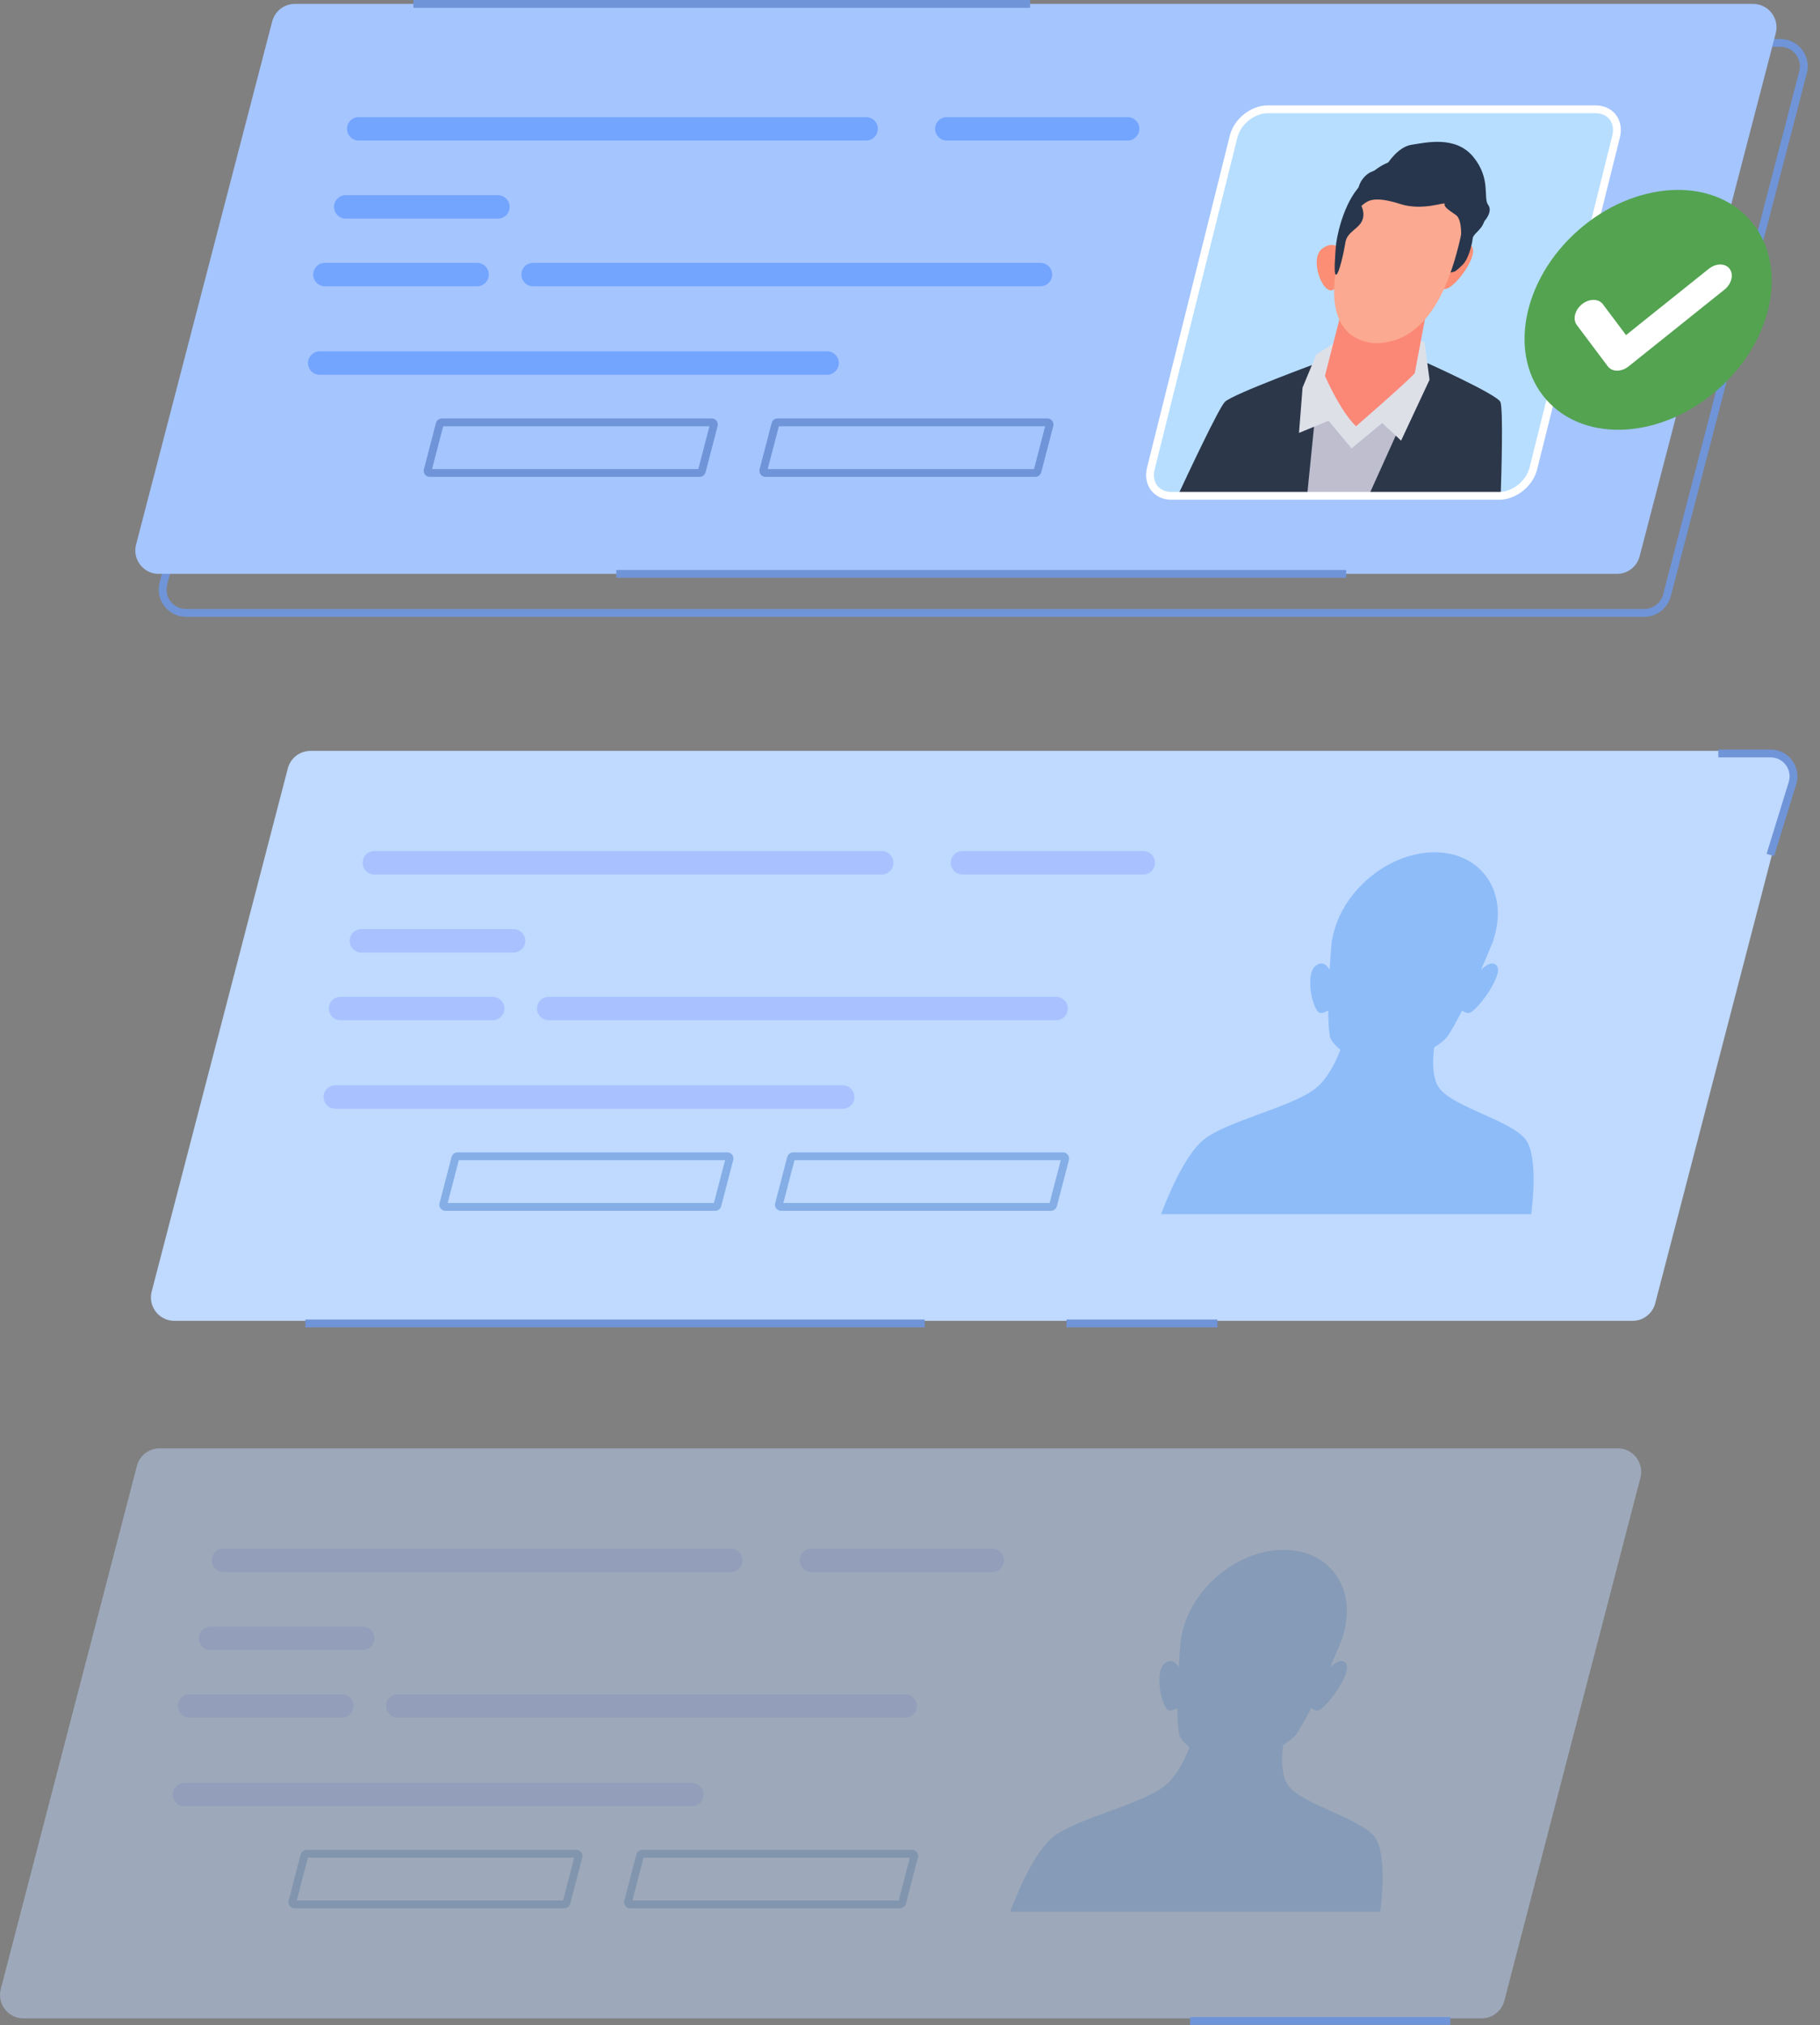 <svg width="151" height="168" viewBox="0 0 151 168" fill="none" xmlns="http://www.w3.org/2000/svg">
<rect x="0" y="0" width="151" height="168" fill="#808080" stroke="none"/>
<path d="M136.421 50.842H15.437C14.165 50.842 13.236 49.64 13.556 48.41L24.85 5.016C25.073 4.16 25.846 3.562 26.73 3.562H147.714C148.986 3.562 149.915 4.764 149.595 5.994L138.301 49.388C138.078 50.244 137.305 50.842 136.421 50.842Z" stroke="#7094D8" stroke-width="0.648" stroke-miterlimit="10"/>
<path d="M134.154 47.603H13.17C11.898 47.603 10.969 46.401 11.29 45.171L22.584 1.778C22.806 0.921 23.58 0.324 24.464 0.324H145.448C146.72 0.324 147.649 1.525 147.329 2.756L136.035 46.149C135.811 47.006 135.038 47.603 134.154 47.603Z" fill="#A5C5FF"/>
<path d="M51.136 47.603H111.692" stroke="#7094D8" stroke-width="0.648" stroke-miterlimit="10"/>
<path d="M34.296 0.324H85.462" stroke="#7094D8" stroke-width="0.648" stroke-miterlimit="10"/>
<path d="M124.386 41.127H97.184C95.933 41.127 95.171 40.111 95.483 38.86L102.346 11.334C102.658 10.082 103.926 9.067 105.178 9.067H132.38C133.632 9.067 134.393 10.082 134.081 11.334L127.218 38.86C126.906 40.111 125.638 41.127 124.386 41.127Z" fill="#B7DEFF"/>
<path d="M111.037 41.234L113.417 31.686L109.514 30.034C109.514 30.034 102.241 32.696 101.621 33.339C101.102 33.878 98.491 39.447 97.659 41.234H111.037Z" fill="#2C374A"/>
<path d="M124.505 41.234C124.566 39.447 124.731 33.878 124.48 33.339C124.181 32.696 118.236 30.034 118.236 30.034L113.509 31.686L111.128 41.234H124.505Z" fill="#2C374A"/>
<path d="M113.499 41.235L117.227 32.973L109.218 33.432L108.435 41.235H113.499Z" fill="#BEBECF"/>
<path d="M110.959 28.291L109.215 29.392L108.07 32.147L107.774 35.91L110.229 34.901L112.135 37.195L114.681 35.084L116.243 36.553L118.604 31.504L118.188 28.382L117.201 27.923L110.959 28.291Z" fill="#DEE0E8"/>
<path d="M111.495 21.063C111.495 21.063 110.909 19.732 109.708 20.618C108.507 21.503 109.913 24.923 110.783 23.894C111.653 22.865 111.495 21.063 111.495 21.063Z" fill="#FB8E74"/>
<path d="M120.055 20.992C120.055 20.992 121.196 19.581 122.058 20.372C122.919 21.162 120.088 24.777 119.622 23.81C119.157 22.843 120.055 20.992 120.055 20.992Z" fill="#FB8E74"/>
<path d="M117.379 30.956L118.608 24.439L111.496 25.055L109.926 31.176C109.926 31.176 111.17 34.074 112.502 35.359C112.502 35.359 116.637 31.787 117.379 30.956Z" fill="#FB8877"/>
<path d="M123.146 18.361C122.882 19.154 122.228 19.352 122.18 19.814C122.132 20.277 121.835 21.465 121.384 21.928C120.933 22.39 120.699 22.522 120.699 22.522C120.699 22.522 114.597 24.24 111.499 21.861C111.499 21.861 111.296 20.958 111.509 19.88C111.719 18.812 111.201 18.624 111.802 18.096C112.404 17.568 112.586 17.105 112.6 16.511C112.614 15.916 112.661 15.19 113.279 14.595C113.897 14.001 114.452 14.199 115.053 13.67C115.053 13.67 115.943 12.177 117.118 12.007C118.294 11.837 120.771 11.214 122.245 13.026C123.719 14.839 123.04 16.425 123.465 16.991C123.892 17.558 123.146 18.361 123.146 18.361Z" fill="#27364D"/>
<path d="M111.447 19.941C111.447 19.941 108.568 27.871 113.99 28.466C118.781 28.577 120.483 22.73 121.168 19.732C121.854 16.733 121.431 13.594 117.595 13.697C113.76 13.799 111.869 18.165 111.447 19.941Z" fill="#FBA990"/>
<path d="M112.953 17.096C112.953 17.096 113.308 17.732 112.979 18.373C112.65 19.014 111.758 19.261 111.624 20.107C111.491 20.953 111.099 22.712 110.86 22.789C110.62 22.866 110.79 21.071 110.83 20.456C110.87 19.84 111.329 17.297 112.608 15.681C113.887 14.065 114.677 13.383 116.954 13.012C119.23 12.642 120.956 13.6 121.59 14.99C122.224 16.379 121.21 19.918 121.21 19.918C121.21 19.918 121.361 18.235 120.798 17.841C120.235 17.447 119.769 17.154 119.862 16.924C119.956 16.693 118.06 17.529 116.166 16.92C114.271 16.311 113.659 16.588 113.344 16.783C113.028 16.978 112.953 17.096 112.953 17.096Z" fill="#27364D"/>
<path d="M107.588 32.238C107.542 32.422 104.941 38.618 104.941 38.618L107.226 39.766L106.584 41.051" stroke="#2C374A" stroke-width="0.275" stroke-miterlimit="10"/>
<path d="M118.834 32.238C118.788 32.422 118.299 38.618 118.299 38.618L115.442 39.766L115.442 41.051" stroke="#2C374A" stroke-width="0.275" stroke-miterlimit="10"/>
<path d="M124.386 41.127H97.184C95.933 41.127 95.171 40.111 95.483 38.86L102.346 11.334C102.658 10.082 103.926 9.067 105.178 9.067H132.38C133.632 9.067 134.393 10.082 134.081 11.334L127.218 38.86C126.906 40.111 125.638 41.127 124.386 41.127Z" stroke="white" stroke-width="0.648" stroke-miterlimit="10"/>
<path d="M29.762 10.686H71.861" stroke="#73A5FF" stroke-width="1.943" stroke-miterlimit="10" stroke-linecap="round" stroke-linejoin="round"/>
<path d="M26.524 30.116H68.623" stroke="#73A5FF" stroke-width="1.943" stroke-miterlimit="10" stroke-linecap="round" stroke-linejoin="round"/>
<path d="M44.227 22.776H86.325" stroke="#73A5FF" stroke-width="1.943" stroke-miterlimit="10" stroke-linecap="round" stroke-linejoin="round"/>
<path d="M28.683 17.163H41.313" stroke="#73A5FF" stroke-width="1.943" stroke-miterlimit="10" stroke-linecap="round" stroke-linejoin="round"/>
<path d="M26.956 22.776H39.585" stroke="#73A5FF" stroke-width="1.943" stroke-miterlimit="10" stroke-linecap="round" stroke-linejoin="round"/>
<path d="M78.553 10.686H93.557" stroke="#73A5FF" stroke-width="1.943" stroke-miterlimit="10" stroke-linecap="round" stroke-linejoin="round"/>
<path d="M85.906 39.232H63.5C63.387 39.232 63.305 39.125 63.333 39.016L64.336 35.163C64.355 35.087 64.424 35.034 64.503 35.034H86.908C87.021 35.034 87.103 35.141 87.075 35.25L86.073 39.103C86.053 39.178 85.984 39.232 85.906 39.232Z" stroke="#7094D8" stroke-width="0.648" stroke-miterlimit="10"/>
<path d="M58.056 39.232H35.65C35.538 39.232 35.455 39.125 35.483 39.016L36.486 35.163C36.506 35.087 36.575 35.034 36.653 35.034H59.059C59.171 35.034 59.254 35.141 59.225 35.25L58.223 39.103C58.203 39.178 58.134 39.232 58.056 39.232Z" stroke="#7094D8" stroke-width="0.648" stroke-miterlimit="10"/>
<path d="M135.449 109.563H14.465C13.193 109.563 12.264 108.362 12.585 107.131L23.879 63.738C24.102 62.882 24.875 62.284 25.759 62.284H146.743C148.015 62.284 148.944 63.486 148.623 64.716L137.329 108.11C137.106 108.966 136.333 109.563 135.449 109.563Z" fill="#BFD9FF"/>
<path d="M31.058 71.567H73.156" stroke="#A9C2FF" stroke-width="1.943" stroke-miterlimit="10" stroke-linecap="round" stroke-linejoin="round"/>
<path d="M27.82 90.997H69.918" stroke="#A9C2FF" stroke-width="1.943" stroke-miterlimit="10" stroke-linecap="round" stroke-linejoin="round"/>
<path d="M45.522 83.657H87.62" stroke="#A9C2FF" stroke-width="1.943" stroke-miterlimit="10" stroke-linecap="round" stroke-linejoin="round"/>
<path d="M29.978 78.043H42.608" stroke="#A9C2FF" stroke-width="1.943" stroke-miterlimit="10" stroke-linecap="round" stroke-linejoin="round"/>
<path d="M28.251 83.657H40.881" stroke="#A9C2FF" stroke-width="1.943" stroke-miterlimit="10" stroke-linecap="round" stroke-linejoin="round"/>
<path d="M79.849 71.567H94.853" stroke="#A9C2FF" stroke-width="1.943" stroke-miterlimit="10" stroke-linecap="round" stroke-linejoin="round"/>
<path d="M87.201 100.112H64.795C64.683 100.112 64.6 100.005 64.628 99.896L65.631 96.043C65.651 95.967 65.72 95.914 65.798 95.914H88.204C88.316 95.914 88.399 96.02 88.371 96.13L87.368 99.983C87.348 100.059 87.279 100.112 87.201 100.112Z" stroke="#84AEE5" stroke-width="0.648" stroke-miterlimit="10"/>
<path d="M59.351 100.112H36.946C36.833 100.112 36.75 100.005 36.779 99.896L37.781 96.043C37.801 95.967 37.87 95.914 37.948 95.914H60.354C60.467 95.914 60.549 96.02 60.521 96.13L59.518 99.983C59.498 100.059 59.43 100.112 59.351 100.112Z" stroke="#84AEE5" stroke-width="0.648" stroke-miterlimit="10"/>
<path d="M126.58 94.526C125.432 92.997 120.773 91.884 119.485 90.355C118.828 89.573 118.828 88.121 118.984 86.886C119.443 86.594 119.824 86.301 120.05 86.029C120.437 85.464 120.874 84.674 121.31 83.807C121.442 83.936 121.618 84.037 121.846 84.03C122.458 84.012 124.787 80.842 124.186 80.108C123.843 79.688 123.288 80.052 122.876 80.441C123.492 79.029 123.926 77.947 123.926 77.947H123.902C123.961 77.769 124.015 77.59 124.06 77.409C124.984 73.703 122.729 70.699 119.023 70.699C115.318 70.699 111.564 73.703 110.641 77.409C110.596 77.59 110.56 77.77 110.53 77.947H110.506C110.506 77.947 110.4 79.029 110.312 80.441C110.094 80.052 109.721 79.688 109.169 80.108C108.202 80.842 108.95 84.012 109.553 84.03C109.777 84.037 110.004 83.936 110.2 83.807C110.205 84.674 110.248 85.464 110.353 86.029C110.464 86.362 110.788 86.726 111.211 87.082C110.75 88.271 110.047 89.614 109.055 90.355C107.005 91.885 101.791 92.997 99.879 94.526C98.161 95.902 96.627 99.921 96.336 100.715H127.038C127.143 99.92 127.613 95.902 126.58 94.526Z" fill="#8DBCF8"/>
<g opacity="0.46">
<path d="M122.927 167.421H1.944C0.672 167.421 -0.257 166.22 0.064 164.989L11.358 121.596C11.581 120.74 12.354 120.142 13.238 120.142H134.222C135.494 120.142 136.422 121.344 136.102 122.574L124.808 165.968C124.585 166.824 123.812 167.421 122.927 167.421Z" fill="#BFD9FF"/>
<path d="M18.537 129.425H60.635" stroke="#A9C2FF" stroke-width="1.943" stroke-miterlimit="10" stroke-linecap="round" stroke-linejoin="round"/>
<path d="M15.298 148.854H57.396" stroke="#A9C2FF" stroke-width="1.943" stroke-miterlimit="10" stroke-linecap="round" stroke-linejoin="round"/>
<path d="M33.001 141.514H75.099" stroke="#A9C2FF" stroke-width="1.943" stroke-miterlimit="10" stroke-linecap="round" stroke-linejoin="round"/>
<path d="M17.457 135.901H30.086" stroke="#A9C2FF" stroke-width="1.943" stroke-miterlimit="10" stroke-linecap="round" stroke-linejoin="round"/>
<path d="M15.73 141.514H28.359" stroke="#A9C2FF" stroke-width="1.943" stroke-miterlimit="10" stroke-linecap="round" stroke-linejoin="round"/>
<path d="M67.327 129.425H82.332" stroke="#A9C2FF" stroke-width="1.943" stroke-miterlimit="10" stroke-linecap="round" stroke-linejoin="round"/>
<path d="M74.679 157.97H52.273C52.161 157.97 52.078 157.864 52.106 157.754L53.109 153.902C53.129 153.825 53.198 153.772 53.276 153.772H75.682C75.794 153.772 75.877 153.879 75.849 153.988L74.846 157.841C74.826 157.917 74.758 157.97 74.679 157.97Z" stroke="#84AEE5" stroke-width="0.648" stroke-miterlimit="10"/>
<path d="M46.83 157.97H24.424C24.312 157.97 24.229 157.864 24.258 157.754L25.26 153.902C25.28 153.825 25.349 153.772 25.427 153.772H47.833C47.945 153.772 48.028 153.879 48 153.988L46.997 157.841C46.977 157.917 46.908 157.97 46.83 157.97Z" stroke="#84AEE5" stroke-width="0.648" stroke-miterlimit="10"/>
<path d="M114.059 152.384C112.911 150.854 108.251 149.742 106.964 148.212C106.306 147.431 106.306 145.979 106.463 144.744C106.922 144.452 107.302 144.159 107.529 143.887C107.916 143.321 108.352 142.531 108.789 141.665C108.921 141.794 109.097 141.895 109.325 141.888C109.936 141.869 112.265 138.7 111.665 137.965C111.322 137.545 110.768 137.91 110.355 138.299C110.972 136.887 111.405 135.805 111.405 135.805H111.382C111.44 135.627 111.494 135.447 111.54 135.266C112.463 131.56 110.209 128.556 106.503 128.556C102.797 128.556 99.044 131.56 98.12 135.266C98.075 135.448 98.039 135.627 98.009 135.805H97.985C97.985 135.805 97.879 136.887 97.792 138.299C97.573 137.91 97.201 137.545 96.648 137.965C95.681 138.7 96.429 141.87 97.032 141.888C97.257 141.895 97.483 141.794 97.68 141.665C97.685 142.531 97.727 143.321 97.832 143.887C97.943 144.219 98.268 144.584 98.69 144.939C98.229 146.129 97.527 147.472 96.534 148.212C94.484 149.742 89.27 150.854 87.359 152.384C85.64 153.76 84.106 157.779 83.815 158.573H114.517C114.622 157.779 115.092 153.76 114.059 152.384Z" fill="#8DBCF8"/>
</g>
<path d="M98.739 167.638H120.328" stroke="#7094D8" stroke-width="0.648" stroke-miterlimit="10"/>
<path d="M25.337 109.779H76.718" stroke="#7094D8" stroke-width="0.648" stroke-miterlimit="10"/>
<path d="M88.484 109.779H101.006" stroke="#7094D8" stroke-width="0.648" stroke-miterlimit="10"/>
<path d="M142.564 62.5H146.904C148.18 62.5 149.093 63.735 148.717 64.954L146.881 70.92" stroke="#7094D8" stroke-width="0.648" stroke-miterlimit="10"/>
<path d="M142.556 32.286C147.219 28.168 148.397 21.881 145.185 18.245C141.974 14.608 135.59 14.998 130.927 19.116C126.263 23.234 125.086 29.52 128.297 33.157C131.508 36.794 137.892 36.404 142.556 32.286Z" fill="#53A351"/>
<path d="M134.17 30.746C133.857 30.746 133.574 30.627 133.395 30.388L130.824 26.963C130.465 26.486 130.658 25.712 131.255 25.234C131.853 24.756 132.626 24.756 132.985 25.234L134.907 27.794L141.772 22.299C142.368 21.821 143.143 21.821 143.501 22.299C143.86 22.776 143.667 23.551 143.07 24.028L135.124 30.388C134.826 30.627 134.483 30.746 134.17 30.746Z" fill="white"/>
</svg>